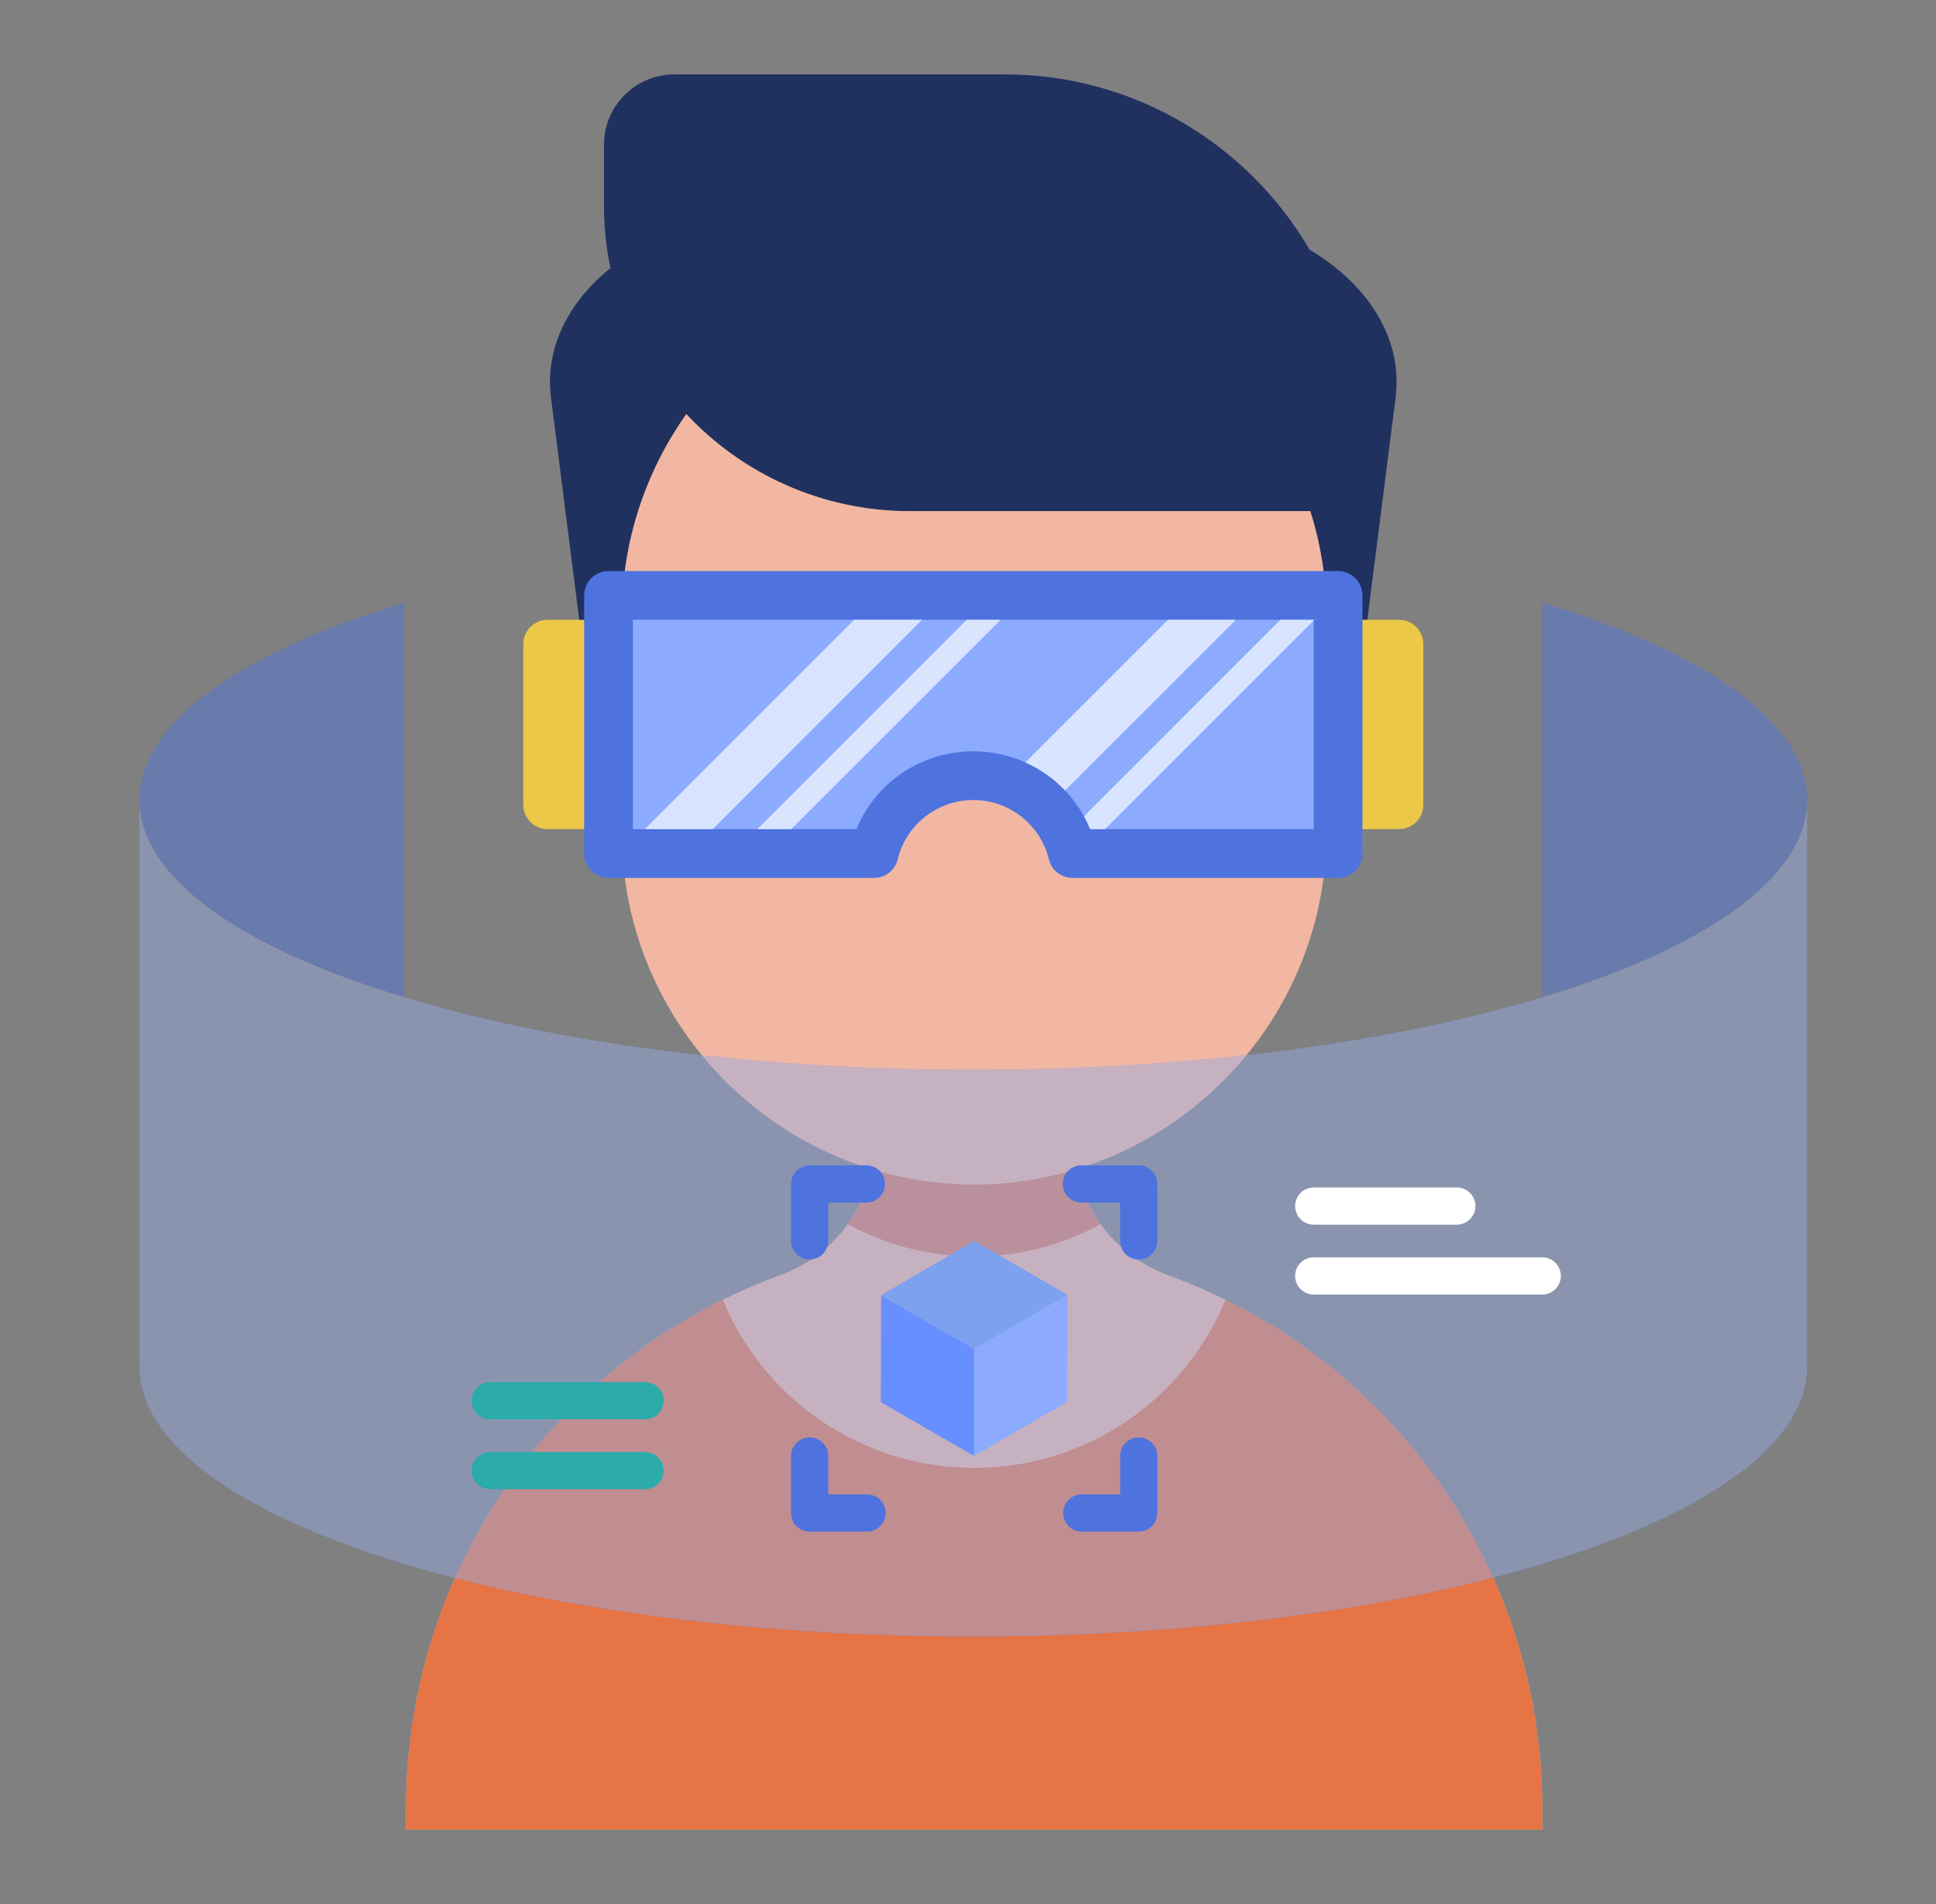 <?xml version="1.0" encoding="UTF-8"?> <svg xmlns="http://www.w3.org/2000/svg" width="61" height="60" viewBox="0 0 61 60" fill="none"><rect x="0" y="0" width="61" height="60" fill="#808080" stroke="none"/><path d="M43.972 12.538L42.662 22.831H41.796V19.432C41.796 18.275 41.617 17.159 41.285 16.109H28.669C25.89 16.109 23.385 14.932 21.625 13.05C20.347 14.858 19.593 17.061 19.593 19.432V22.831H18.671L17.361 12.538C17.163 10.977 17.902 9.521 19.234 8.449C19.1 7.811 19.03 7.148 19.03 6.47V4.564C19.03 3.337 20.025 2.344 21.25 2.344H31.65C35.752 2.344 39.336 4.564 41.264 7.87C43.108 8.963 44.21 10.675 43.972 12.538Z" fill="#21315F"></path><path d="M48.594 57.005V57.656H12.794V57.005C12.794 56.766 12.799 56.521 12.81 56.282C12.82 56.062 12.829 55.839 12.845 55.62C12.86 55.417 12.881 55.218 12.907 55.02C12.922 54.846 12.947 54.673 12.973 54.5C12.973 54.454 12.983 54.414 12.988 54.368C13.014 54.205 13.038 54.047 13.07 53.884C13.079 53.817 13.09 53.756 13.1 53.691C13.125 53.569 13.151 53.446 13.176 53.324C13.207 53.172 13.237 53.024 13.273 52.876C13.283 52.825 13.298 52.774 13.309 52.729C13.339 52.601 13.374 52.468 13.411 52.342C13.441 52.229 13.472 52.117 13.502 52.005C13.741 51.176 14.041 50.377 14.393 49.608C14.479 49.419 14.571 49.23 14.662 49.048C14.755 48.864 14.846 48.681 14.948 48.498C15.04 48.325 15.136 48.151 15.238 47.984C15.238 47.973 15.244 47.962 15.253 47.958C15.355 47.784 15.462 47.612 15.569 47.439C15.655 47.306 15.742 47.174 15.828 47.041C16.2 46.487 16.603 45.952 17.035 45.448C17.157 45.295 17.29 45.148 17.422 45.005C17.855 44.526 18.313 44.068 18.797 43.641C18.964 43.493 19.133 43.345 19.305 43.203C19.479 43.06 19.657 42.923 19.835 42.785C20.013 42.648 20.191 42.516 20.375 42.388C20.558 42.255 20.747 42.129 20.935 42.007C21.118 41.89 21.301 41.773 21.49 41.66C21.5 41.655 21.51 41.65 21.515 41.645C21.663 41.558 21.805 41.471 21.953 41.395C22.223 41.238 22.497 41.095 22.773 40.958C23.353 40.672 23.954 40.413 24.569 40.189C25.451 39.868 26.189 39.303 26.713 38.576C27.089 38.065 27.356 37.481 27.494 36.855C22.936 35.474 19.593 31.222 19.593 26.227V19.432C19.593 17.061 20.347 14.858 21.625 13.05C23.385 14.932 25.89 16.108 28.669 16.108H41.285C41.617 17.158 41.796 18.275 41.796 19.432V26.227C41.796 31.221 38.455 35.471 33.899 36.854C34.037 37.481 34.303 38.065 34.675 38.575C35.205 39.303 35.943 39.868 36.819 40.189C37.434 40.413 38.035 40.672 38.615 40.958C38.891 41.095 39.166 41.238 39.436 41.395C39.583 41.471 39.725 41.558 39.873 41.645C39.879 41.649 39.888 41.655 39.898 41.66C40.087 41.773 40.27 41.89 40.454 42.007C40.641 42.129 40.83 42.255 41.014 42.388C41.197 42.515 41.375 42.648 41.553 42.785C41.731 42.923 41.909 43.06 42.083 43.203C42.256 43.345 42.424 43.493 42.592 43.64C43.075 44.068 43.534 44.526 43.966 45.005C44.098 45.148 44.231 45.295 44.353 45.447C44.786 45.951 45.188 46.487 45.56 47.041C45.647 47.174 45.733 47.306 45.82 47.439C45.927 47.612 46.033 47.784 46.135 47.958C46.146 47.962 46.151 47.973 46.151 47.983C46.252 48.151 46.349 48.325 46.441 48.498C46.542 48.681 46.634 48.864 46.726 49.048C46.817 49.23 46.909 49.419 46.995 49.608C47.347 50.377 47.647 51.176 47.886 52.005C47.916 52.117 47.947 52.229 47.979 52.342C48.014 52.468 48.049 52.601 48.079 52.728C48.09 52.774 48.105 52.824 48.116 52.876C48.151 53.024 48.181 53.172 48.212 53.324L48.289 53.691C48.298 53.756 48.309 53.817 48.32 53.884C48.35 54.047 48.375 54.205 48.401 54.368C48.406 54.414 48.416 54.453 48.416 54.5C48.441 54.673 48.467 54.846 48.482 55.02C48.507 55.217 48.528 55.417 48.544 55.62C48.559 55.839 48.568 56.062 48.579 56.281C48.589 56.521 48.594 56.766 48.594 57.005Z" fill="#F2B7A2"></path><path d="M34.675 38.575C33.494 39.222 32.14 39.593 30.694 39.593C29.248 39.593 27.894 39.222 26.713 38.575C27.09 38.066 27.355 37.48 27.492 36.854C28.505 37.16 29.584 37.328 30.694 37.328C31.809 37.328 32.888 37.16 33.901 36.849C34.034 37.475 34.304 38.061 34.675 38.575Z" fill="#DA795C"></path><path d="M48.594 57.005V57.656H12.794V57.005C12.794 56.765 12.799 56.521 12.809 56.282C12.82 56.063 12.83 55.839 12.845 55.62C12.861 55.416 12.881 55.218 12.906 55.019C12.922 54.846 12.947 54.673 12.972 54.5C12.972 54.454 12.983 54.413 12.988 54.367C13.013 54.205 13.039 54.047 13.069 53.884C13.079 53.818 13.089 53.757 13.1 53.69C13.125 53.568 13.151 53.446 13.176 53.324C13.207 53.171 13.237 53.023 13.273 52.876C13.283 52.825 13.298 52.774 13.309 52.728C13.339 52.601 13.375 52.468 13.41 52.341C13.441 52.229 13.471 52.117 13.502 52.005C13.741 51.175 14.041 50.376 14.393 49.607C14.479 49.419 14.571 49.231 14.663 49.047C14.754 48.864 14.846 48.681 14.948 48.498C15.039 48.325 15.136 48.151 15.238 47.983C15.238 47.973 15.243 47.963 15.253 47.958C15.355 47.785 15.462 47.612 15.569 47.439C15.655 47.306 15.742 47.174 15.829 47.041C16.2 46.486 16.602 45.952 17.035 45.448C17.157 45.295 17.29 45.148 17.422 45.005C17.855 44.526 18.313 44.068 18.797 43.641C18.965 43.493 19.133 43.345 19.306 43.203C19.479 43.06 19.657 42.923 19.835 42.785C20.014 42.648 20.192 42.515 20.375 42.388C20.558 42.256 20.747 42.129 20.935 42.006C21.118 41.889 21.302 41.772 21.49 41.66C21.5 41.655 21.51 41.65 21.515 41.645C21.663 41.558 21.805 41.472 21.953 41.395C22.223 41.237 22.498 41.095 22.773 40.958C24.055 44.068 27.12 46.257 30.694 46.257C34.273 46.257 37.333 44.068 38.616 40.958C38.891 41.095 39.166 41.238 39.435 41.395C39.583 41.472 39.726 41.558 39.873 41.645C39.878 41.65 39.889 41.655 39.899 41.66C40.087 41.772 40.27 41.889 40.453 42.006C40.642 42.129 40.83 42.256 41.014 42.388C41.197 42.515 41.375 42.648 41.553 42.785C41.731 42.923 41.91 43.06 42.083 43.203C42.256 43.345 42.424 43.493 42.592 43.641C43.075 44.068 43.534 44.526 43.966 45.005C44.099 45.148 44.231 45.295 44.353 45.448C44.786 45.952 45.188 46.486 45.56 47.041C45.646 47.174 45.733 47.306 45.819 47.439C45.926 47.612 46.033 47.785 46.135 47.958C46.145 47.963 46.15 47.973 46.15 47.983C46.252 48.151 46.349 48.325 46.441 48.498C46.542 48.681 46.634 48.864 46.726 49.047C46.817 49.231 46.909 49.419 46.996 49.607C47.347 50.376 47.648 51.175 47.887 52.005C47.917 52.117 47.948 52.229 47.978 52.341C48.014 52.468 48.049 52.601 48.08 52.728C48.09 52.774 48.105 52.825 48.116 52.876C48.151 53.023 48.182 53.171 48.212 53.324L48.289 53.69C48.299 53.757 48.309 53.818 48.319 53.884C48.35 54.047 48.375 54.205 48.401 54.367C48.406 54.413 48.416 54.454 48.416 54.5C48.441 54.673 48.467 54.846 48.482 55.019C48.508 55.218 48.528 55.416 48.543 55.62C48.559 55.839 48.569 56.063 48.579 56.282C48.589 56.521 48.594 56.765 48.594 57.005Z" fill="#E67445"></path><path d="M44.079 26.128H41.779C41.355 26.128 41.011 25.784 41.011 25.36V20.299C41.011 19.875 41.355 19.532 41.779 19.532H44.079C44.504 19.532 44.847 19.875 44.847 20.299V25.36C44.847 25.784 44.504 26.128 44.079 26.128Z" fill="#EBC847"></path><path d="M19.556 26.128H17.255C16.831 26.128 16.487 25.784 16.487 25.36V20.299C16.487 19.875 16.831 19.532 17.255 19.532H19.556C19.98 19.532 20.324 19.875 20.324 20.299V25.36C20.324 25.784 19.98 26.128 19.556 26.128Z" fill="#EBC847"></path><path d="M42.929 18.763V26.896C42.929 27.321 42.585 27.664 42.161 27.664H33.794C33.446 27.664 33.133 27.431 33.052 27.092C32.795 26.013 31.824 25.211 30.667 25.211C29.509 25.211 28.538 26.014 28.281 27.092C28.2 27.431 27.887 27.664 27.539 27.664H19.174C18.75 27.664 18.406 27.321 18.406 26.896V18.763C18.406 18.339 18.75 17.995 19.174 17.995H42.161C42.585 17.996 42.929 18.339 42.929 18.763Z" fill="#4E73DE"></path><path d="M41.393 19.531V26.128H34.35C34.291 25.988 34.227 25.853 34.155 25.723C33.99 25.425 33.789 25.153 33.559 24.91C33.204 24.537 32.779 24.236 32.307 24.025C31.805 23.8 31.249 23.675 30.667 23.675C29.029 23.675 27.593 24.657 26.984 26.128H19.942V19.531H41.393Z" fill="#8CABFF"></path><path d="M29.052 19.531L22.456 26.128H20.32L26.916 19.531H29.052Z" fill="#D9E5FF"></path><path d="M31.527 19.531L24.93 26.128H23.863L30.459 19.531H31.527Z" fill="#D9E5FF"></path><path d="M38.937 19.531L33.559 24.91C33.204 24.537 32.778 24.236 32.307 24.025L36.802 19.531H38.937Z" fill="#D9E5FF"></path><path d="M41.393 19.531V19.551L34.816 26.128H34.35C34.291 25.988 34.227 25.853 34.155 25.722L40.344 19.531H41.393V19.531Z" fill="#D9E5FF"></path><g opacity="0.47"><path d="M48.594 36.849C53.729 38.402 56.94 40.612 56.94 43.066C56.94 47.763 45.177 51.571 30.667 51.571C16.157 51.571 4.394 47.763 4.394 43.066C4.394 40.613 7.604 38.402 12.739 36.849V18.994C7.604 20.546 4.394 22.757 4.394 25.211C4.394 29.908 16.157 33.715 30.667 33.715C45.177 33.715 56.94 29.908 56.94 25.211C56.94 22.757 53.729 20.546 48.594 18.994V36.849Z" fill="#4E73DE"></path><path d="M56.939 25.211V43.067C56.939 47.764 45.178 51.571 30.667 51.571C16.156 51.571 4.394 47.764 4.394 43.067V25.211C4.394 27.664 7.604 29.876 12.739 31.427C17.434 32.846 23.737 33.715 30.667 33.715C37.596 33.715 43.9 32.846 48.595 31.427C53.729 29.876 56.939 27.664 56.939 25.211Z" fill="#94A9E3"></path></g><path d="M45.902 38.592H41.393C41.069 38.592 40.807 38.329 40.807 38.006C40.807 37.682 41.069 37.42 41.393 37.42H45.902C46.225 37.42 46.488 37.682 46.488 38.006C46.488 38.329 46.225 38.592 45.902 38.592Z" fill="white"></path><path d="M48.594 40.794H41.393C41.069 40.794 40.807 40.532 40.807 40.208C40.807 39.884 41.069 39.622 41.393 39.622H48.594C48.918 39.622 49.18 39.884 49.18 40.208C49.18 40.532 48.918 40.794 48.594 40.794Z" fill="white"></path><path d="M20.324 44.726H15.445C15.121 44.726 14.859 44.464 14.859 44.14C14.859 43.817 15.121 43.554 15.445 43.554H20.324C20.648 43.554 20.91 43.817 20.91 44.14C20.91 44.464 20.648 44.726 20.324 44.726Z" fill="#2BABAA"></path><path d="M20.324 46.928H15.445C15.121 46.928 14.859 46.666 14.859 46.342C14.859 46.019 15.121 45.757 15.445 45.757H20.324C20.648 45.757 20.91 46.019 20.91 46.342C20.91 46.666 20.648 46.928 20.324 46.928Z" fill="#2BABAA"></path><path d="M25.511 39.689C25.187 39.689 24.925 39.427 24.925 39.103V37.31C24.925 36.986 25.187 36.724 25.511 36.724H27.298C27.622 36.724 27.884 36.986 27.884 37.31C27.884 37.634 27.622 37.896 27.298 37.896H26.097V39.103C26.097 39.427 25.834 39.689 25.511 39.689Z" fill="#4E73DE"></path><path d="M27.321 48.265H25.511C25.187 48.265 24.925 48.002 24.925 47.679V45.882C24.925 45.558 25.187 45.296 25.511 45.296C25.834 45.296 26.097 45.558 26.097 45.882V47.093H27.321C27.645 47.093 27.907 47.355 27.907 47.679C27.907 48.002 27.645 48.265 27.321 48.265Z" fill="#4E73DE"></path><path d="M35.879 48.265H34.086C33.762 48.265 33.5 48.002 33.5 47.679C33.5 47.355 33.762 47.093 34.086 47.093H35.293V45.882C35.293 45.558 35.556 45.296 35.879 45.296C36.203 45.296 36.465 45.558 36.465 45.882V47.679C36.465 48.002 36.203 48.265 35.879 48.265Z" fill="#4E73DE"></path><path d="M35.879 39.689C35.556 39.689 35.293 39.427 35.293 39.103V37.896H34.072C33.748 37.896 33.486 37.634 33.486 37.31C33.486 36.986 33.748 36.724 34.072 36.724H35.879C36.203 36.724 36.465 36.986 36.465 37.31V39.103C36.465 39.427 36.203 39.689 35.879 39.689Z" fill="#4E73DE"></path><path d="M30.7 42.508L30.691 45.882L27.754 44.187L27.764 40.813L30.7 42.508Z" fill="#678FFF"></path><path d="M30.7 42.508L33.636 40.802L33.626 44.176L30.691 45.882L30.7 42.508Z" fill="#8CABFF"></path><path d="M27.764 40.813L30.699 39.107L33.636 40.802L30.7 42.508L27.764 40.813Z" fill="#7DA0EF"></path></svg> 
